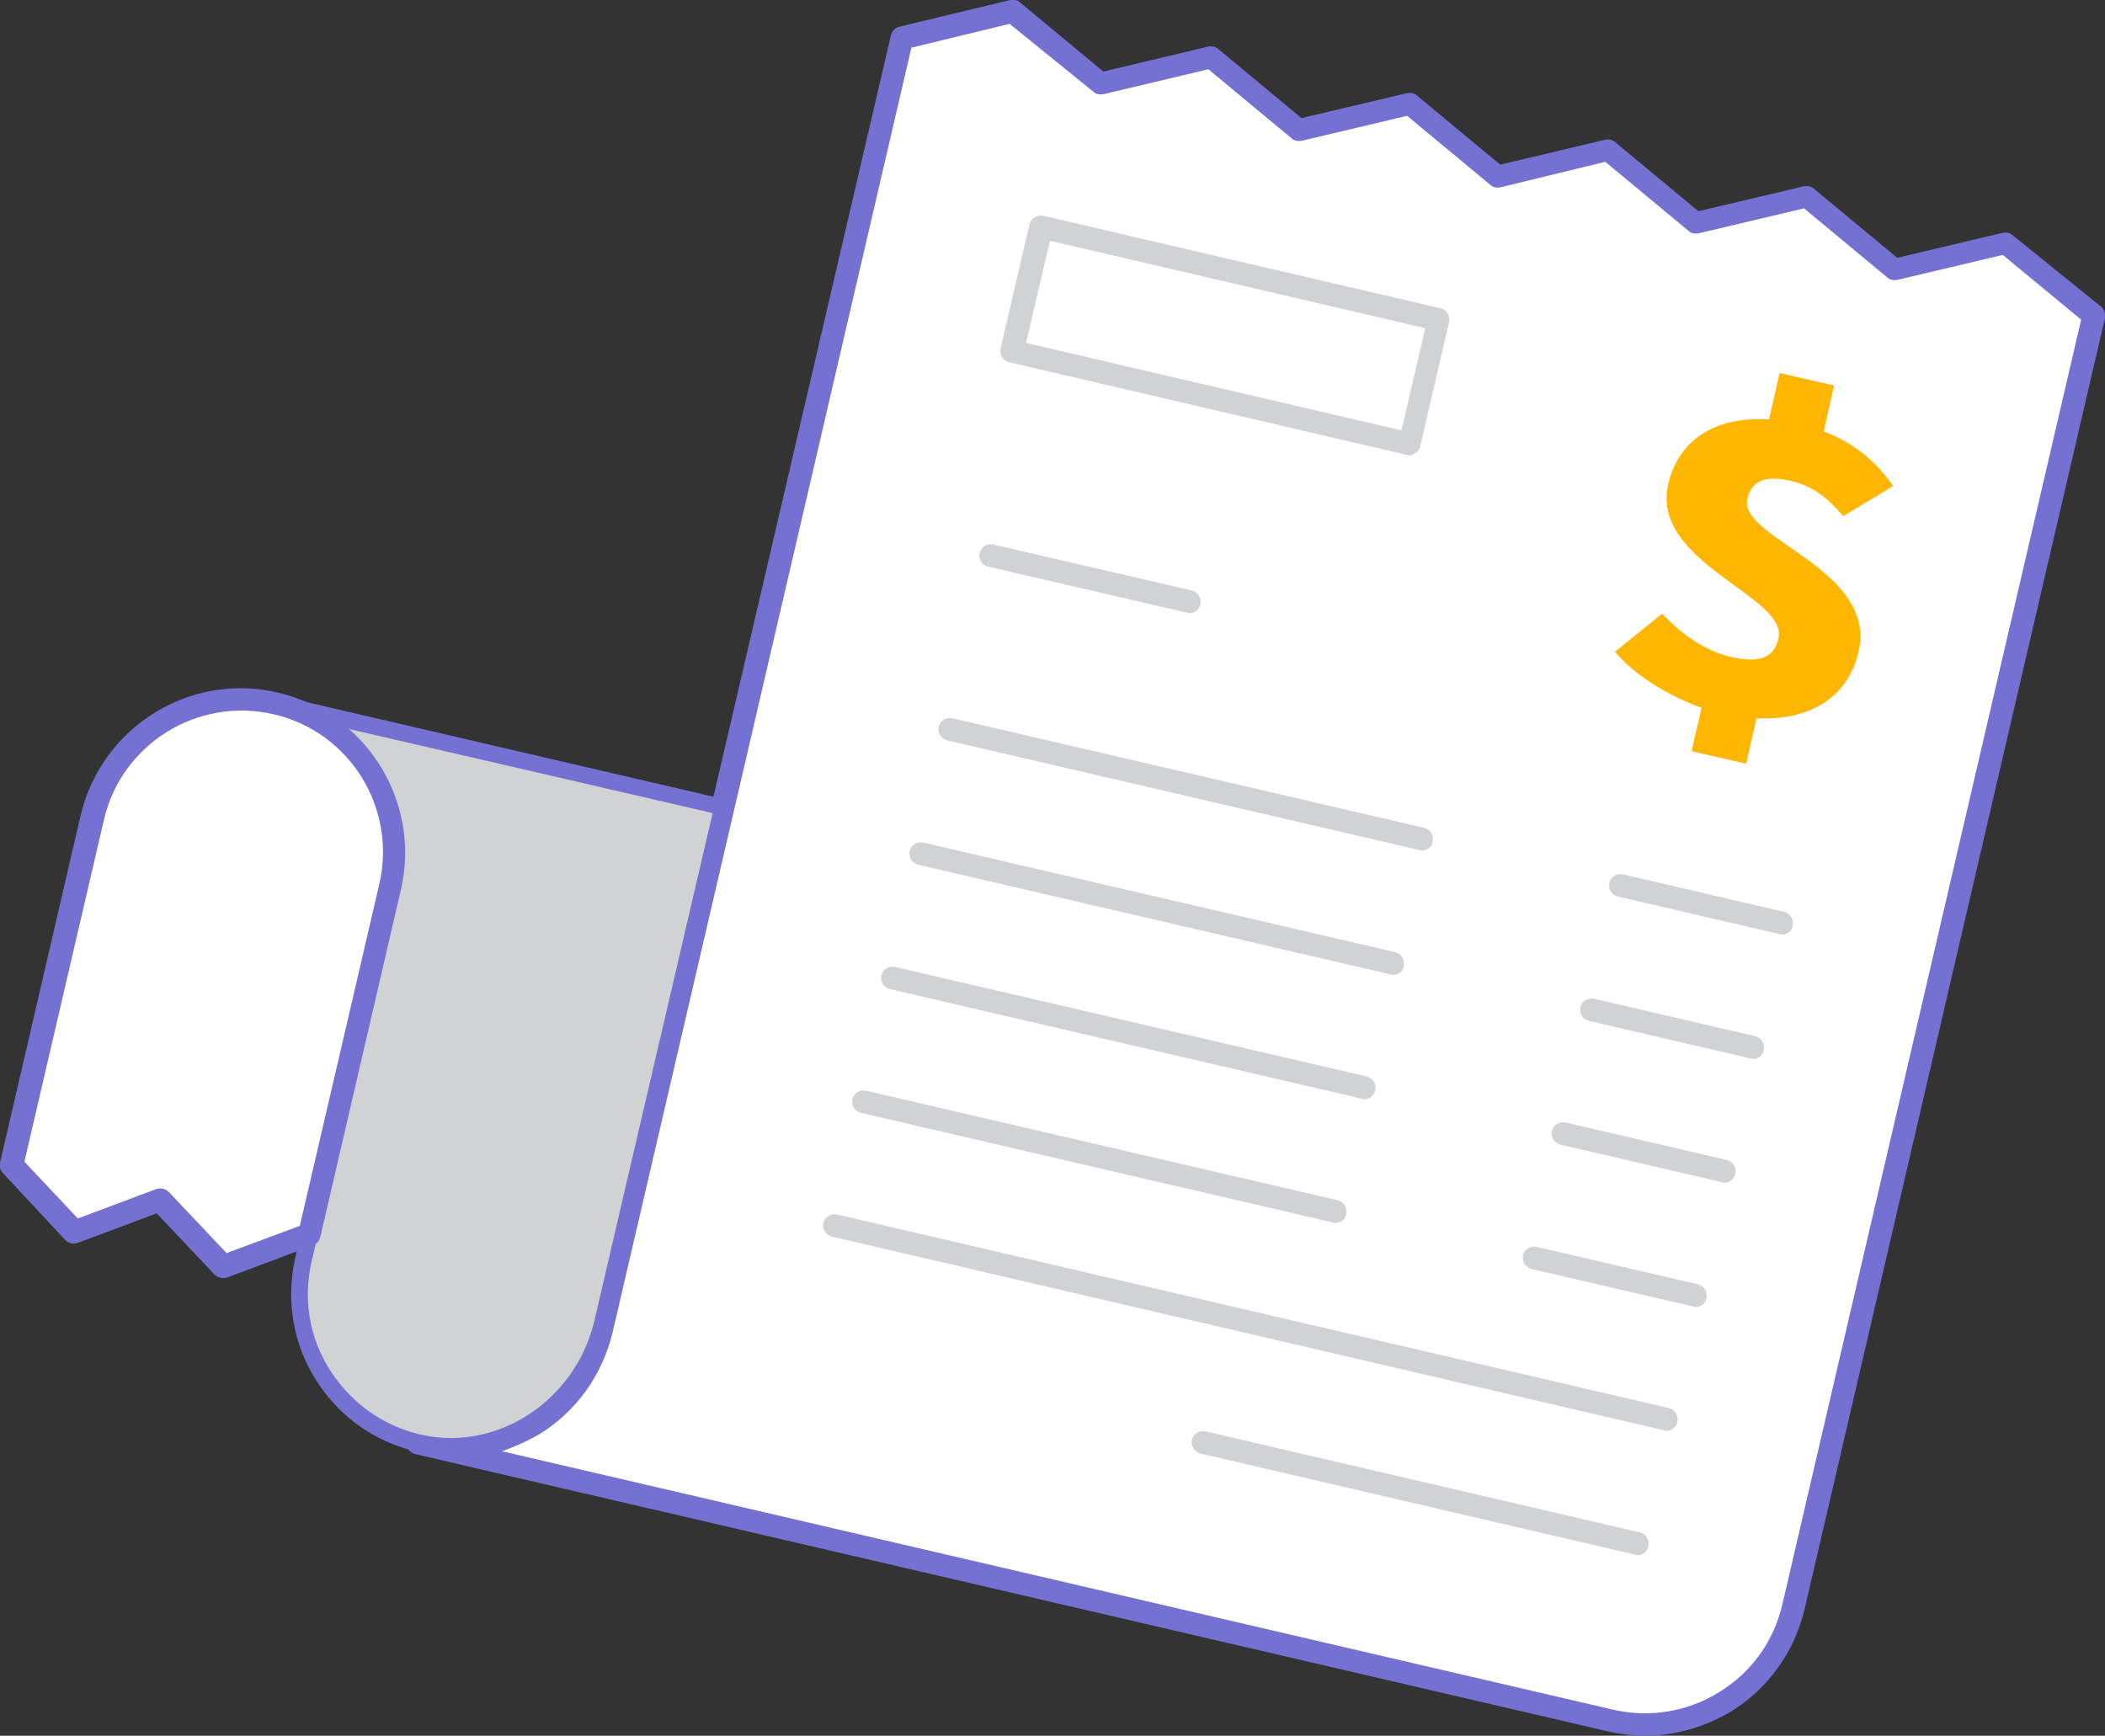 <?xml version="1.0" encoding="utf-8"?>
<!-- Generator: Adobe Illustrator 26.5.0, SVG Export Plug-In . SVG Version: 6.00 Build 0)  -->
<svg version="1.1" id="圖層_1" xmlns="http://www.w3.org/2000/svg" xmlns:xlink="http://www.w3.org/1999/xlink" x="0px" y="0px"
	 viewBox="0 0 370.7 305.7" style="enable-background:new 0 0 370.7 305.7;" xml:space="preserve">
<rect x="0" y="0" width="370.7" height="305.7" fill="#333333" stroke="none"/>
<style type="text/css">
	.st0{fill:#FFFFFF;}
	.st1{fill:#7571D3;}
	.st2{fill:#D0D2D3;}
	.st3{fill:#FFB600;}
</style>
<g>
	<g>
		<path class="st0" d="M368.7,55.5l-52.9,227.4c-3.4,14.5-17.9,23.5-32.3,20.1L73.6,254.2l0,0c14.5,3.4,29-5.6,32.3-20.1L158.8,6.7
			L178.4,2l15.4,12.8l19.5-4.7L228.8,23l19.5-4.7l15.5,12.8l19.5-4.7l15.5,12.8l19.5-4.7l15.5,12.8l19.6-4.7L368.7,55.5z"/>
		<path class="st1" d="M289.6,305.7c-2.2,0-4.4-0.3-6.6-0.8L73.1,256.1c0,0,0,0,0,0c-1.1-0.3-1.7-1.3-1.5-2.4
			c0.3-1.1,1.3-1.7,2.4-1.5l0,0c6.5,1.5,13.2,0.4,18.8-3.1s9.6-9,11.1-15.5L156.9,6.2c0.2-0.7,0.7-1.3,1.5-1.5l19.5-4.7
			c0.6-0.1,1.3,0,1.7,0.4l14.7,12.2l18.5-4.4c0.6-0.1,1.3,0,1.7,0.4l14.7,12.2l18.6-4.4c0.6-0.1,1.3,0,1.7,0.4l14.7,12.2l18.5-4.4
			c0.6-0.1,1.3,0,1.7,0.4l14.7,12.2l18.6-4.4c0.6-0.1,1.3,0,1.7,0.4l14.7,12.2l18.6-4.4c0.6-0.1,1.3,0,1.7,0.4L370,54
			c0.6,0.5,0.8,1.3,0.7,2l-52.9,227.4c-1.8,7.5-6.3,13.9-12.9,18C300.2,304.2,295,305.7,289.6,305.7z M88.4,255.6l195.6,45.5
			c6.5,1.5,13.2,0.4,18.8-3.1c5.7-3.5,9.6-9,11.1-15.5l52.6-226.2l-13.8-11.4l-18.6,4.4c-0.6,0.1-1.3,0-1.7-0.4l-14.7-12.2
			l-18.6,4.4c-0.6,0.1-1.3,0-1.7-0.4l-14.7-12.2L264.2,33c-0.6,0.1-1.3,0-1.7-0.4l-14.7-12.2l-18.6,4.4c-0.6,0.1-1.3,0-1.7-0.4
			l-14.7-12.2l-18.5,4.4c-0.6,0.1-1.3,0-1.7-0.4L177.8,4.2l-17.3,4.2l-52.6,226.2c-1.8,7.5-6.3,13.9-12.9,18
			C92.9,253.8,90.7,254.8,88.4,255.6z"/>
	</g>
	<g>
		<path class="st2" d="M127.3,142.2l-21.1,90.7c-3.3,14.4-17.3,24.3-31.8,21.4c-15-3-24.4-17.8-20.9-32.5l15.3-65.6
			c3.4-14.5-5.6-29-20.1-32.3l0,0L127.3,142.2z"/>
		<path class="st1" d="M79.4,256.3c-1.8,0-3.5-0.2-5.3-0.5c-7.6-1.5-14.1-6-18.3-12.5c-4.2-6.5-5.5-14.3-3.8-21.8l15.3-65.6
			c3.2-13.7-5.3-27.4-19-30.5c-0.8-0.2-1.3-1-1.1-1.8s1-1.3,1.8-1.1l78.7,18.3c0.4,0.1,0.7,0.3,0.9,0.7c0.2,0.3,0.3,0.7,0.2,1.1
			l-21.1,90.7C104.5,246.9,92.4,256.3,79.4,256.3z M60.6,128.2c8,6.7,12.1,17.5,9.6,28.3l-15.3,65.6c-1.6,6.8-0.4,13.7,3.4,19.5
			c3.8,5.8,9.6,9.8,16.4,11.2c13.3,2.7,26.8-6.4,30-20.3l20.8-89.3L60.6,128.2z"/>
	</g>
	<g>
		<path class="st0" d="M39.3,223.1l-11.1-11.8L13.1,217L2,205.2L16.2,144c3.4-14.5,17.9-23.5,32.3-20.1
			c14.5,3.4,23.5,17.9,20.1,32.3l-14.2,61.2L39.3,223.1z"/>
		<path class="st1" d="M39.3,225.1c-0.5,0-1.1-0.2-1.5-0.6l-10.2-10.8l-13.9,5.2c-0.8,0.3-1.6,0.1-2.2-0.5L0.5,206.6
			c-0.5-0.5-0.6-1.2-0.5-1.8l14.2-61.2C17.9,128,33.5,118.3,49,122c15.5,3.6,25.2,19.2,21.6,34.7l-14.2,61.2
			c-0.2,0.7-0.6,1.2-1.2,1.4L40,225C39.8,225.1,39.6,225.1,39.3,225.1z M28.2,209.3c0.5,0,1.1,0.2,1.5,0.6l10.2,10.8l12.9-4.8
			l14-60.2c3.1-13.4-5.2-26.8-18.6-29.9c-13.4-3.1-26.8,5.2-29.9,18.6l-14,60.2l9.4,10l13.9-5.2C27.8,209.4,28,209.3,28.2,209.3z"/>
	</g>
	<path class="st2" d="M313.8,164.6c-0.2,0-0.3,0-0.5-0.1l-28.4-6.6c-1.1-0.3-1.7-1.3-1.5-2.4c0.3-1.1,1.3-1.7,2.4-1.5l28.4,6.6
		c1.1,0.3,1.7,1.3,1.5,2.4C315.6,164,314.7,164.6,313.8,164.6z"/>
	<path class="st2" d="M308.7,186.5c-0.2,0-0.3,0-0.5-0.1l-28.4-6.6c-1.1-0.3-1.7-1.3-1.5-2.4c0.3-1.1,1.3-1.7,2.4-1.5l28.4,6.6
		c1.1,0.3,1.7,1.3,1.5,2.4C310.5,185.8,309.7,186.5,308.7,186.5z"/>
	<path class="st2" d="M303.7,208.3c-0.2,0-0.3,0-0.5-0.1l-28.4-6.6c-1.1-0.3-1.7-1.3-1.5-2.4c0.3-1.1,1.3-1.7,2.4-1.5l28.4,6.6
		c1.1,0.3,1.7,1.3,1.5,2.4C305.4,207.7,304.6,208.3,303.7,208.3z"/>
	<path class="st2" d="M298.6,230.2c-0.2,0-0.3,0-0.5-0.1l-28.4-6.6c-1.1-0.3-1.7-1.3-1.5-2.4c0.3-1.1,1.3-1.7,2.4-1.5l28.4,6.6
		c1.1,0.3,1.7,1.3,1.5,2.4C300.3,229.6,299.5,230.2,298.6,230.2z"/>
	<path class="st2" d="M293.5,252c-0.2,0-0.3,0-0.5-0.1l-146.5-34.1c-1.1-0.3-1.7-1.3-1.5-2.4c0.3-1.1,1.3-1.7,2.4-1.5l146.5,34.1
		c1.1,0.3,1.7,1.3,1.5,2.4C295.2,251.4,294.4,252,293.5,252z"/>
	<path class="st2" d="M288.4,273.9c-0.2,0-0.3,0-0.5-0.1L211.4,256c-1.1-0.3-1.7-1.3-1.5-2.4c0.3-1.1,1.3-1.7,2.4-1.5l76.5,17.8
		c1.1,0.3,1.7,1.3,1.5,2.4C290.1,273.3,289.3,273.9,288.4,273.9z"/>
	<path class="st2" d="M250.4,149.8c-0.2,0-0.3,0-0.5-0.1l-83.1-19.3c-1.1-0.3-1.7-1.3-1.5-2.4c0.3-1.1,1.3-1.7,2.4-1.5l83.1,19.3
		c1.1,0.3,1.7,1.3,1.5,2.4C252.2,149.2,251.3,149.8,250.4,149.8z"/>
	<path class="st2" d="M245.3,171.7c-0.2,0-0.3,0-0.5-0.1l-83.1-19.3c-1.1-0.3-1.7-1.3-1.5-2.4c0.3-1.1,1.3-1.7,2.4-1.5l83.1,19.3
		c1.1,0.3,1.7,1.3,1.5,2.4C247.1,171.1,246.3,171.7,245.3,171.7z"/>
	<path class="st2" d="M240.3,193.6c-0.2,0-0.3,0-0.5-0.1l-83.1-19.3c-1.1-0.3-1.7-1.3-1.5-2.4c0.3-1.1,1.3-1.7,2.4-1.5l83.1,19.3
		c1.1,0.3,1.7,1.3,1.5,2.4C242,192.9,241.2,193.6,240.3,193.6z"/>
	<path class="st2" d="M235.2,215.4c-0.2,0-0.3,0-0.5-0.1L151.6,196c-1.1-0.3-1.7-1.3-1.5-2.4c0.3-1.1,1.3-1.7,2.4-1.5l83.1,19.3
		c1.1,0.3,1.7,1.3,1.5,2.4C236.9,214.8,236.1,215.4,235.2,215.4z"/>
	<path class="st2" d="M209.5,108c-0.2,0-0.3,0-0.5-0.1l-35-8.1c-1.1-0.3-1.7-1.3-1.5-2.4c0.3-1.1,1.3-1.7,2.4-1.5l35,8.1
		c1.1,0.3,1.7,1.3,1.5,2.4C211.2,107.4,210.4,108,209.5,108z"/>
	<path class="st2" d="M248.2,80.2c-0.2,0-0.3,0-0.5-0.1l-70-16.3c-1.1-0.3-1.7-1.3-1.5-2.4l5.1-21.9c0.3-1.1,1.3-1.7,2.4-1.5
		l70,16.3c1.1,0.3,1.7,1.3,1.5,2.4l-5.1,21.9c-0.1,0.5-0.4,1-0.9,1.2C248.9,80.1,248.6,80.2,248.2,80.2z M180.7,60.4l66.1,15.4
		l4.2-18l-66.1-15.4L180.7,60.4z"/>
	<g>
		<path class="st3" d="M284.4,114.8l8.3-6.7c4.1,4.2,7.9,6.6,12.1,7.6c5.1,1.2,7.7,0.1,8.4-3.3c1.7-7.4-22.7-13.3-19.4-27.2
			c2.2-9.3,11-13.3,23.1-10.5c8.2,1.9,13,5.9,16.5,10.9l-8.8,5.3c-2.8-3.3-5.4-5.3-9.2-6.2c-4.3-1-6.9-0.2-7.7,3.2
			c-1.6,6.9,23,12.3,19.6,26.9c-2.1,9.1-10.7,14-24.8,10.7C296.8,124.1,288.9,120.1,284.4,114.8z M300.8,119.7l9.6,2.2l-2.9,12.6
			l-9.6-2.2L300.8,119.7z M313.4,65.7l9.6,2.2l-2.6,11.4l-9.6-2.2L313.4,65.7z"/>
	</g>
</g>
</svg>
